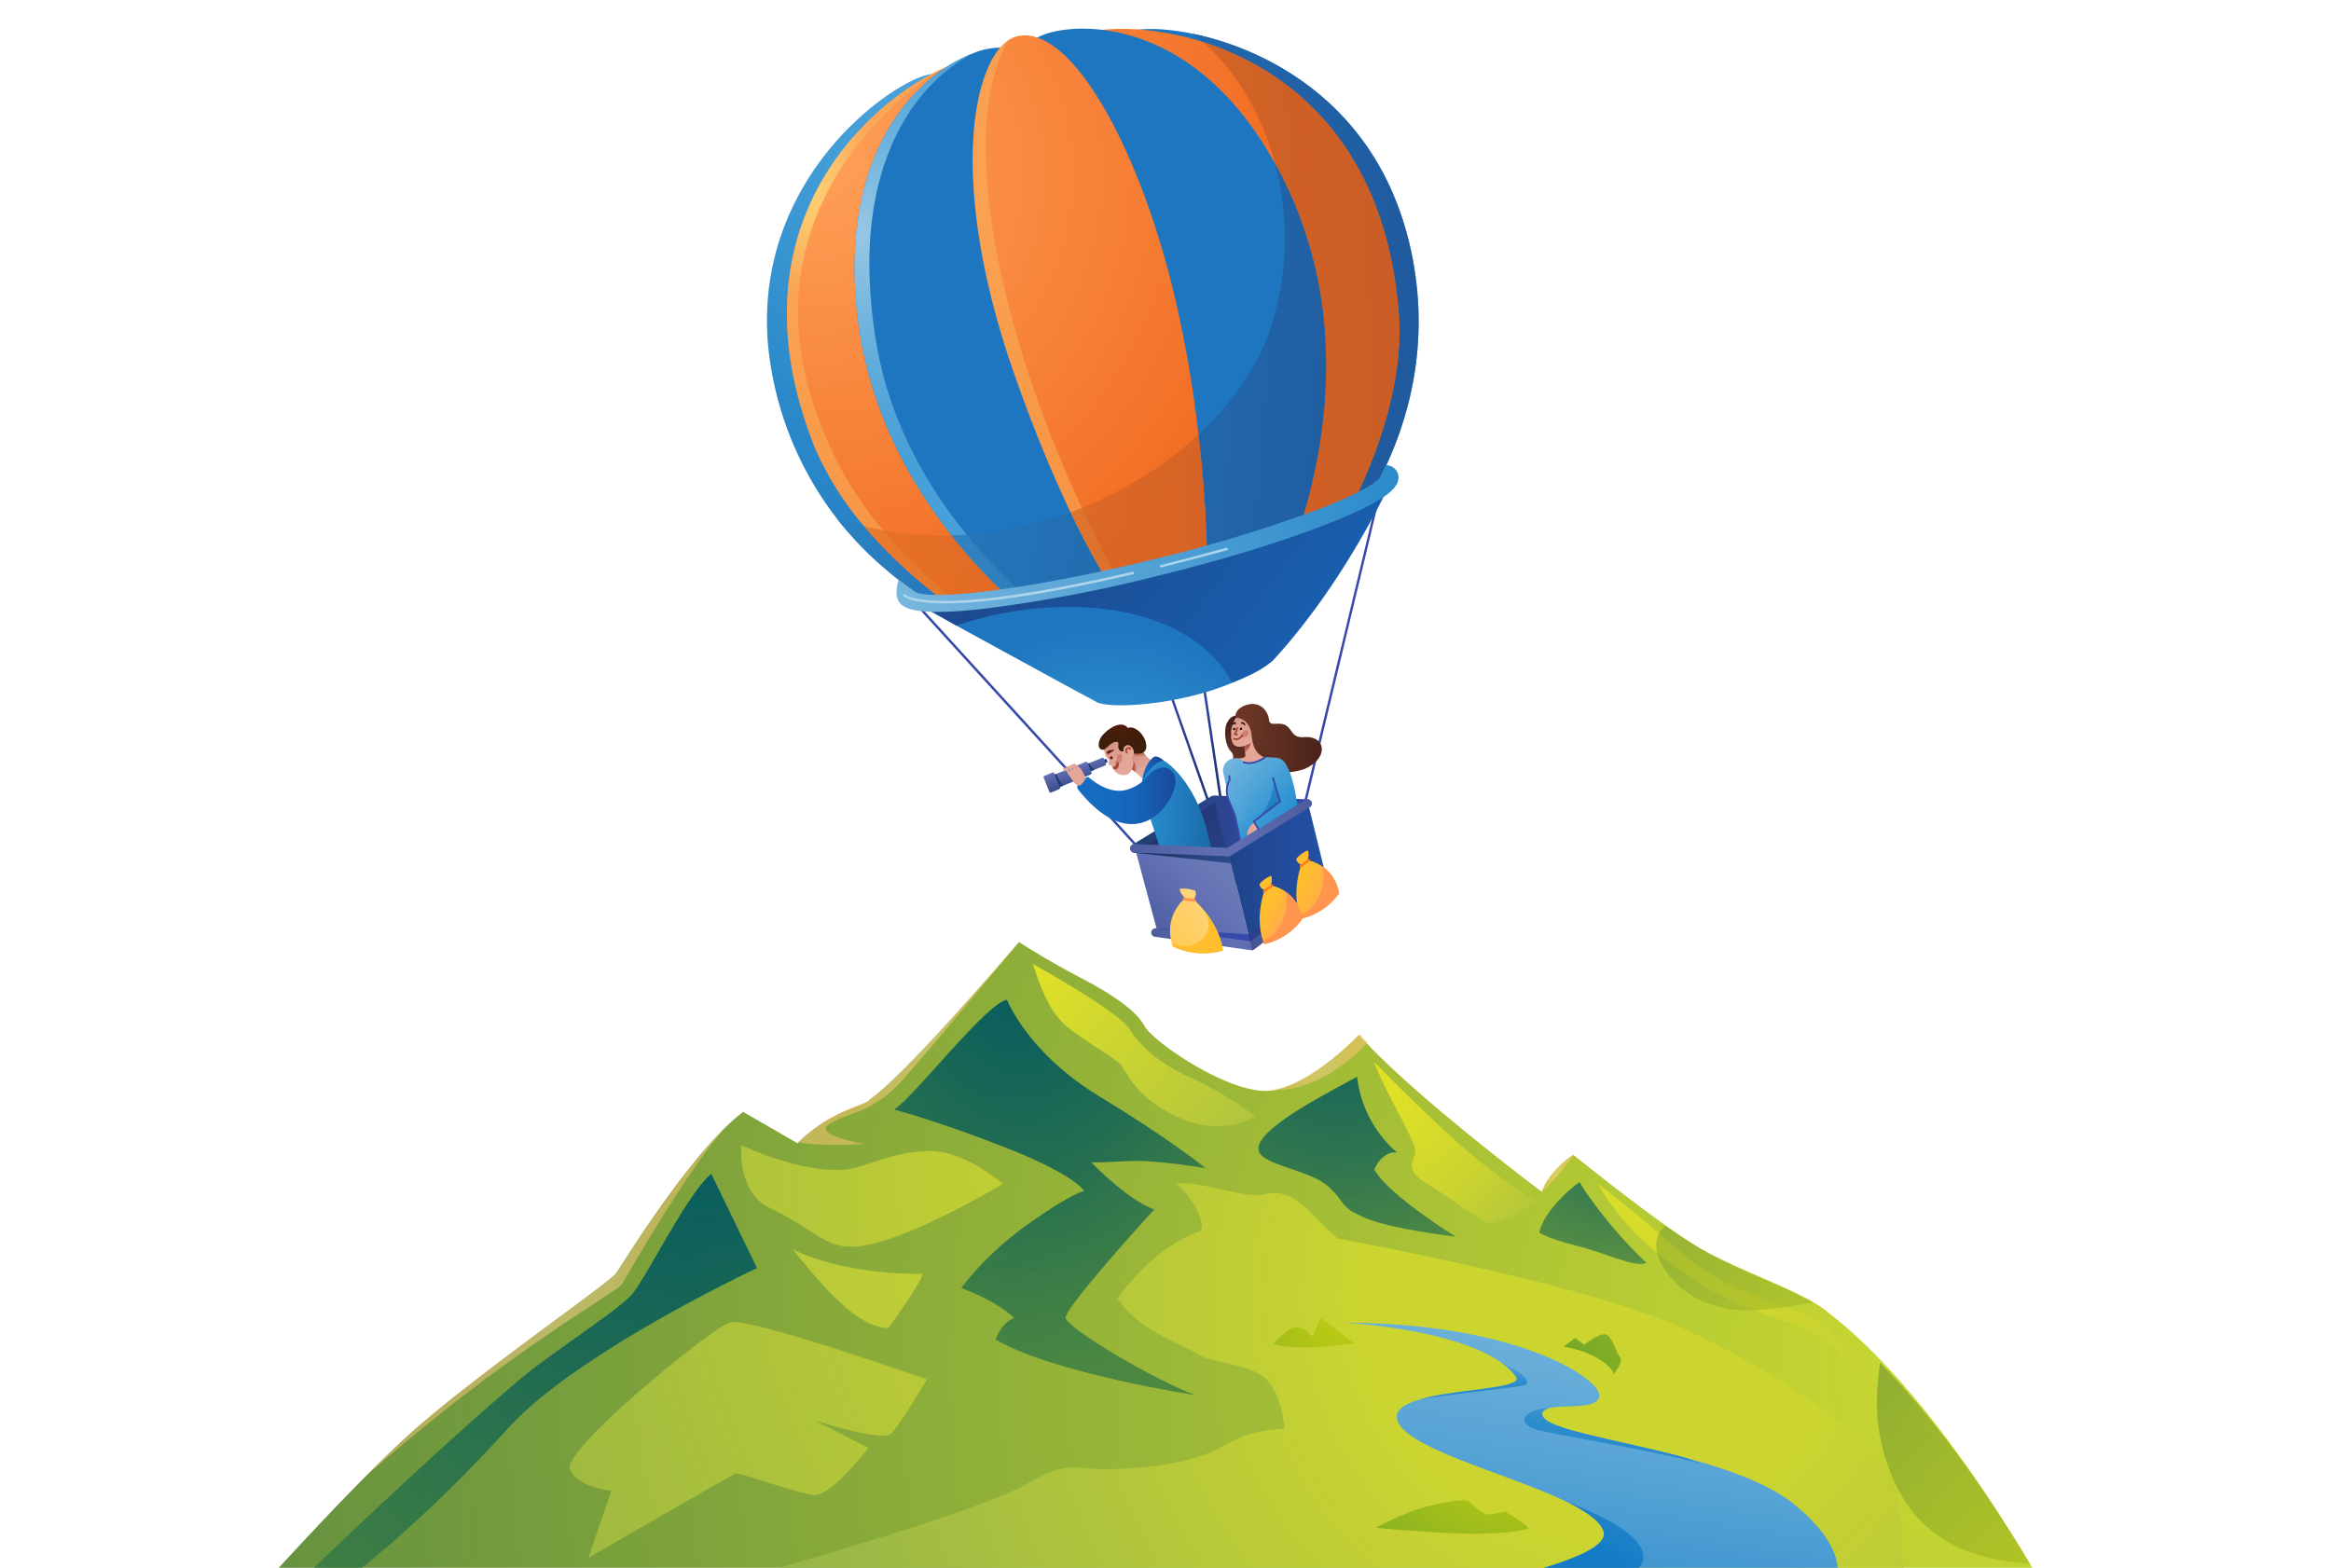 <svg xmlns="http://www.w3.org/2000/svg" width="275" height="185" fill="none"><path fill="url(#a)" d="m130.62 89.96-2.23.9h-.05l-.02-.01-.01-.03-.12-.3v-.04l.01-.02.02-.02 2.24-.9h.05l.01.02.02.02.12.3v.06l-.02.02h-.02Z"/><path fill="url(#b)" d="M242.22 189.34 28.35 190s7.7-8.65 14.65-15.66c1.79-1.8 3.53-3.49 5.07-4.9 7.6-6.9 23.77-18.02 24.61-19.2.75-1.05 7.17-11.6 12.85-17.16.73-.72 1.46-1.36 2.15-1.88l6.4 3.7c4.05-4.03 8.1-4.37 8.6-5.22 4.24-2.93 16.72-17.57 17.5-18.48l.03-.04s3.37 2.18 7.25 4.2c3.87 2.03 6.57 3.88 7.58 5.73.95 1.75 9.19 7.5 14.1 7.63.31.01.61 0 .9-.04 4.72-.68 10.28-6.57 10.28-6.57.3.33.6.67.94 1.02 6.58 6.97 20.64 17.5 20.64 17.5.84-2.52 3.7-4.37 3.7-4.37s.02 0 .03.02c.38.3 5.37 4.33 9.9 7.62a80.48 80.48 0 0 0 4.07 2.8c4.1 2.6 10.18 4.64 13.96 6.75.88.5 1.64 1 2.22 1.5 1.8 1.4 3.58 3 5.32 4.76 7.4 7.44 13.95 17.46 17.73 23.73a148.9 148.9 0 0 1 3.39 5.9Z"/><path fill="url(#c)" d="m121.82 76.53-.36-.1c-.05 0-.1-.02-.15-.04l-.35-.1-.78-.25-.16-.05-.16-.06-1.13-.4-.41-.16-.45-.17-.03-.01-.02-.01c-4.78-1.92-12.9-6.07-19.1-14a39.74 39.74 0 0 1-8.15-20.92c-1.45-19.88 15.36-31.13 19.35-31.52h.05l.01.1.05.27.11.63 9.2 52.66 1.36 7.7.39 2.24.29 1.65.21 1.24.22 1.3Z"/><path fill="url(#d)" d="m121.82 76.53-.36-.1c-.05 0-.1-.02-.15-.04l-.35-.1-.78-.25-.16-.05-.16-.06-1.13-.4-.41-.16-.27-.1-.17-.07h-.01l-.03-.02h-.02c-4.77-1.92-12.9-6.07-19.1-14a39.15 39.15 0 0 0 15.34 1.92 42.3 42.3 0 0 0 5.28-.7l1.35 7.7.4 2.24.28 1.65.22 1.24.23 1.3Z" opacity=".7"/><path fill="url(#e)" d="m126 72.38-1.85.64-1.55.54-1.23.42-2.56.9-.94.31-.05-.02c-.7-.38-9.23-5.17-15.88-13.08a36.93 36.93 0 0 1-5.71-9.04c-9.92-24.45 4.13-39.25 13.7-44.32a28.55 28.55 0 0 1 1.81-.88 15.93 15.93 0 0 1 3.04-.97l.75 4.35.78 4.6 4.64 27.1 1.49 8.66 1.65 9.6L126 72.4Z"/><path fill="url(#f)" d="m118.8 74.87-.92.32h-.01l-.05-.02a61.7 61.7 0 0 1-15.88-13.08 36.93 36.93 0 0 1-5.71-9.04c-9.93-24.45 4.13-39.25 13.7-44.32.3-.17.61-.32.91-.47l-.86.56c-5.94 4-19.4 16.23-14.93 35.58a43.93 43.93 0 0 0 9.13 18.17 54.49 54.49 0 0 0 14.63 12.3Z"/><path fill="url(#g)" d="m126 72.38-1.85.64-1.55.54-1.23.42-2.56.9-.93.31h-.01l-.04-.02c-.7-.38-9.24-5.17-15.89-13.08a38.97 38.97 0 0 0 12.12 1 42.41 42.41 0 0 0 10.03-1.9l1.91 11.2Z" opacity=".7"/><path fill="url(#h)" d="M165.34 50.36c-.2.62-.41 1.22-.64 1.81l-.14.36a43.73 43.73 0 0 1-3.79 7.51l-.34.54a44.81 44.81 0 0 1-7.62 9.14l-.85-2.83-.16-.55-5.98-19.99-12.63-42.2-.11-.38c.42-.15.86-.25 1.31-.28 1.46-.16 3.68-.05 6.28.48 7.64 1.56 18.61 6.72 23.82 19.24l.14.34a41.73 41.73 0 0 1 1 2.82 38.55 38.55 0 0 1 1.35 6.11c.94 6.7.06 12.73-1.64 17.87v.01Z"/><path fill="url(#i)" d="M165.34 50.36c-.2.62-.41 1.22-.64 1.81l-.14.36c-.37.94-.76 1.84-1.17 2.71l-.15.33-.32.63a47.3 47.3 0 0 1-2.15 3.84l-.34.53c-3.75 5.85-7.62 9.15-7.62 9.15l-.85-2.83-.16-.55-5.98-19.99c1.8-2.4 3.16-4.93 4.01-7.48a34.14 34.14 0 0 0-1.63-25.53 26.67 26.67 0 0 0-6.31-8.39 21.32 21.32 0 0 0-1.22-.98c3.7.75 8.18 2.35 12.42 5.23a31.08 31.08 0 0 1 11.54 14.36c.1.22.18.45.27.67a32.63 32.63 0 0 1 .73 2.15 38.43 38.43 0 0 1 1.35 6.1 39.1 39.1 0 0 1-1.64 17.89Z" opacity=".7"/><path fill="url(#j)" d="m155.57 66.42-3.6.47-.43.05-4.5.6-5.09-16.8-1.1-3.65-10.18-33.6-2.89-9.56c.74-.2 1.49-.34 2.25-.41a24.9 24.9 0 0 1 4.37-.03 33 33 0 0 1 7.49 1.46c10.15 3.2 21.57 12.03 23.13 31.98 1.08 14.44-9.45 29.49-9.45 29.49Z"/><path fill="url(#k)" d="m155.57 66.42-3.6.47-.43.05-4.5.6-5.09-16.8a36.62 36.62 0 0 0 3.87-4.39c1.8-2.4 3.16-4.93 4.01-7.48 2.1-6.32 2.31-13.1.6-19.54-1.56-5.88-4.62-10.98-8.54-14.38 10.15 3.21 21.57 12.03 23.13 31.99 1.08 14.43-9.45 29.48-9.45 29.48Z" opacity=".7"/><path fill="url(#l)" d="m137.45 68.63-.55.25-3.81 1.7-.05.03-.84.38-6.76 3.03-1.4.62s-.53-.36-1.44-1.07a63.73 63.73 0 0 1-10.33-10.38c-5.12-6.51-10.19-15.64-11.23-27-1.35-14.69 3.86-22.96 8.99-27.1.55-.44 1.12-.85 1.71-1.23.94-.61 1.94-1.13 2.99-1.54a8.32 8.32 0 0 1 3.26-.7l.22.02.1.37 15.54 50.86.36 1.2 3.23 10.56Z"/><path fill="url(#m)" d="m125.44 74.02-1.4.62s-.53-.36-1.44-1.08c-.43-.34-.94-.74-1.52-1.23a63.7 63.7 0 0 1-8.81-9.15c-5.12-6.5-10.19-15.63-11.23-27-1.35-14.68 3.85-22.95 8.99-27.09a19.22 19.22 0 0 1 4.7-2.78 20.09 20.09 0 0 0-4.59 3.42 22.65 22.65 0 0 0-3.73 4.94c-3.22 5.7-4.98 14.08-3.03 25.76 1.55 9.31 6 16.93 10.67 22.67a64.6 64.6 0 0 0 11.4 10.9Z"/><path fill="url(#n)" d="m137.45 68.63-.55.25-3.81 1.7-.04.03-.85.37-6.76 3.04-1.39.62s-.54-.36-1.45-1.08a63.8 63.8 0 0 1-10.33-10.38 41.48 41.48 0 0 0 7.08-.79 44.48 44.48 0 0 0 8.3-2.46 46.37 46.37 0 0 0 6.2-3.07l.36 1.2 3.24 10.57Z" opacity=".7"/><path fill="url(#o)" d="m151.8 66.34-.26.6-.22.5-8.88.89-5.54.56-.2.02-2.48-10.85-.29-1.24L121.97 4.7c.13-.1.27-.2.42-.27 1.32-.73 4.13-1.33 7.64-.91 1.07.13 2.13.34 3.16.63 5.53 1.54 12.04 5.73 17.25 15.18a50.86 50.86 0 0 1 1.66 3.3c8.89 19.35 1.7 38.94-.3 43.7Z"/><path fill="url(#p)" d="m151.8 66.34-.26.6-.22.5-8.88.88-5.54.57-.2.02-2.48-10.85-.29-1.24a43.8 43.8 0 0 0 7.46-5.55l.56-.54a35.77 35.77 0 0 0 3.87-4.38c1.8-2.4 3.16-4.93 4.01-7.48 2.1-6.31 2.31-13.1.61-19.52a51.38 51.38 0 0 1 1.66 3.3c8.89 19.35 1.7 38.94-.3 43.7Z" opacity=".7"/><path fill="url(#q)" d="M142.45 68.33v.79l-.01 1.06v.07l-.01.27-9.44 1.54a45.56 45.56 0 0 1-2.13-3.16 91.31 91.31 0 0 1-4.55-8.45c-1.2-2.5-2.5-5.44-3.86-8.86-.93-2.33-1.88-4.9-2.86-7.68-5.13-14.77-5.59-26-4.06-32.67.59-2.56 1.46-4.45 2.47-5.62.3-.34.63-.65 1-.9.3-.2.63-.34.97-.43.8-.19 1.65-.13 2.42.15 2.7.91 5.59 4.2 8.29 9.05 3.21 5.77 6.15 13.74 8.14 22.53a140.3 140.3 0 0 1 2.57 15.25c.67 5.66 1.02 11.36 1.06 17.05Z"/><path fill="url(#r)" d="m133.14 70.68-2.3-1.78c-2.44-3.98-6.7-11.9-11.26-24.98-7.71-22.21-4.86-36.4-.58-39.2-2.53 4.21-4.96 14.13.93 34.8 4.74 16.67 13.08 30.93 13.2 31.16Z"/><path fill="url(#s)" d="M142.44 68.32v1.93l-.01.27-9.44 1.54c-.04-.04-.31-.39-.8-1.08-.34-.5-.8-1.2-1.34-2.09a91.11 91.11 0 0 1-4.54-8.45c.45-.16.89-.34 1.33-.52a46.3 46.3 0 0 0 6.22-3.06l.08-.05a43.74 43.74 0 0 0 7.45-5.54c.66 5.66 1.02 11.35 1.06 17.05Z" opacity=".7"/><path fill="#BFDDEF" d="M153.41 96.66c-.15-.4-1.02-.3-1.12.13-.05.07-.47.8-.45.97l-.67.4a.54.54 0 0 0-.38.17c-.2.2-.17 1.59-.02 1.89.06.13.07.23.02.3-.35.57.2 2.21.38 2.39a1.31 1.31 0 0 0 .95.32h.03c.14-.02.74-.27.92-.52.12-.2.17-.52.32-1.32.03-.22.08-.42.1-.62.12-.6.2-1.2.25-1.8l.03-.15a.7.7 0 0 0 .2-.24.7.7 0 0 0 .07-.3c0-.2-.63-1.6-.63-1.62Z"/><path fill="#3648A9" d="m108.12 71.07-.21.2 25.86 28.4.21-.19-25.86-28.41Zm54.58-13.35-8.87 36.93.28.06 8.86-36.92-.27-.07Z"/><path fill="url(#t)" d="m140.9 72.42-.28.04 4.28 28.8.29-.05-4.29-28.79Z"/><path fill="url(#u)" d="m136.82 77.84-.26.1 5.93 16.87.26-.1-5.93-16.87Z"/><path fill="url(#v)" d="m143.05 93.9.15-.03 11.07.45c.06 0 .13.02.2.04l.16.12c.04.05.08.1.1.17.02.06.03.13.03.2a.49.49 0 0 1-.17.35.48.48 0 0 1-.38.12l-8.84 9.78-11.24-4.56a.51.51 0 0 1-.57 0 .51.51 0 0 1-.2-.53.5.5 0 0 1 .23-.32l9.31-5.74c.05-.03.1-.03.15-.05Z"/><path fill="url(#w)" d="m143.33 94.77 1.5 6.3-9.74-1.32 8.24-4.98Z" opacity=".6"/><path fill="url(#x)" d="M108.02 71.18s19.1 10.48 21.33 11.65c2.23 1.16 15.04-.15 20.26-4.83 6.96-8.94 13.93-21.08 13.93-21.08s-14.23 9.68-55.52 14.26Z"/><path fill="url(#y)" d="m133.06 90.37 1.87 1.59 1.5-1.94a3.1 3.1 0 0 1-1.27-.9c-.6-.67-.63-.92-.7-.9-.08.02-1.7.65-1.7.77-.03.16.3 1.38.3 1.38Z"/><path fill="url(#z)" d="M135.18 89.15s-1.45.4-1.85-.48c.45-.08.9-.12 1.35-.12l.1.12c.03 0 .35.45.4.48Z"/><path fill="url(#A)" d="M133.36 90.61s.37-.54.24-.92c0 0 .7.68.33 1.42-.22-.17-.57-.5-.57-.5Z"/><path fill="url(#B)" d="M130.18 88.03s.16 1.01.35 1.29c.2.28.33.22.3.47-.02.25-.05.4 0 .45a.9.9 0 0 0 .28.08s.27.8.92 1.04c.65.25 1.45.13 1.7-1.2.03-.59-.4-.81-.33-.94.08-.12.3-.22.15-.62s-.34-.7-.7-.57c-.34.12-.24.7-.24.7s-.18-.9-.55-1.25c-.38-.33-1.73.22-1.73.22l-.15.33Z"/><path fill="url(#C)" d="M132.6 88.62c-.02.03-.47.15-.62-.25-.15-.4.08-.72-.12-.8-.6-.22-1.28.75-1.63.88-.2.07-.9-.03-.47-1.2.28-.77 2.4-2.54 3.3-1.35.9-.37 2.25 1.02 2.17 2.27a.74.74 0 0 1-.55.7c-.32.1-.77.12-1.4-.16-.47-.21-.67-.1-.67-.1v.01Z"/><path fill="#AE412B" d="M131.8 89.47s-.17-.42.26-.5c.42-.07.37.6.22.87-.17.28-.55.53-.7.28-.15-.25.23-.28.23-.65Z" opacity=".35"/><path fill="#591D0B" d="M131.48 88.52c-.23.13-.46.27-.67.42-.18.13-.32-.17-.12-.32.2-.12.64-.2.8-.1Z"/><path fill="#A44B35" stroke="#A44B35" stroke-linecap="round" stroke-linejoin="round" stroke-width=".22" d="M131.86 90.04s-.15.47-.45.53l.05.06c.02.02.05.04.08.04a.22.22 0 0 0 .17-.03c.25-.18.15-.6.15-.6h0Z"/><path fill="#591D0B" d="M131.1 89.6c.04 0 .08-.02.1-.04a.2.2 0 0 0 .07-.07.2.2 0 0 0 0-.1.16.16 0 0 0-.04-.1.17.17 0 0 0-.09-.04h-.1a.18.18 0 0 0-.1.16.17.17 0 0 0 .17.18Z"/><path fill="#E3A699" d="M132.78 89.17s-.6-.92.1-1.22c.55-.25 1.43.95.45 1.5l-.55-.28Z"/><path stroke="#A74B35" stroke-linecap="round" stroke-linejoin="round" stroke-width=".22" d="M132.96 88.82c-.3-.35.07-.54.07-.54a.25.25 0 0 1 .32.1"/><path fill="url(#D)" d="M134.73 92.8s-.12-2.16 1.3-3.43c.5-.4 1.3.42 1.3.42s-2.15 1.77-2.6 3.01Z"/><path fill="url(#E)" d="M134.86 93.97a3.55 3.55 0 0 1 .62-2.93c1.07-1.42 1.85-1.27 1.85-1.27s2.7 1.5 4.54 6.47a34.2 34.2 0 0 1 1.23 4.98l-5.97-.3-2.28-6.95Z"/><path fill="url(#F)" d="M128.66 91.39 124.7 93a.16.16 0 0 1-.07.02.17.17 0 0 1-.14-.05.27.27 0 0 1-.04-.07l-.45-1.12a.2.2 0 0 1-.02-.07l.01-.08a.2.2 0 0 1 .04-.06.17.17 0 0 1 .07-.04l3.97-1.62a.16.16 0 0 1 .07-.02.2.2 0 0 1 .08.02c.02 0 .04.02.06.04a.2.2 0 0 1 .04.06l.45 1.13.01.07-.01.07a.2.2 0 0 1-.1.1Z"/><path fill="url(#G)" d="m124.97 93.12-.98.4a.13.13 0 0 1-.06.01l-.06-.01a.14.14 0 0 1-.08-.1l-.67-1.67a.16.16 0 0 1-.01-.06l.01-.06a.17.17 0 0 1 .04-.05.16.16 0 0 1 .06-.03l.97-.4h.06l.06.01.05.04c.02.02.03.03.03.06l.67 1.66a.2.2 0 0 1 0 .12.18.18 0 0 1-.1.08Z"/><path fill="url(#H)" d="m130.38 90.32-4.77 1.91a.13.13 0 0 1-.05.02l-.05-.01a.15.15 0 0 1-.04-.04.16.16 0 0 1-.03-.04l-.25-.65a.11.11 0 0 1-.01-.05v-.05a.13.13 0 0 1 .08-.07l4.77-1.92.06-.01h.05l.04.04.03.05.25.64.02.06-.01.05c0 .02-.02.03-.04.04a.1.1 0 0 1-.05.03Z"/><path fill="url(#I)" d="m128.49 90.04-.13.08.35.9.47-.2s-.42-.18-.7-.78Z"/><path fill="url(#J)" d="m124.58 91.33-.15.05.6 1.5.48-.2c.02.02-.48-.35-.92-1.35Z"/><path fill="url(#K)" d="M135.43 91.54c.85-1 2.17-1.42 2.95-.35.05.05.07.12.12.17 1.2 1.9-3.94 11.07-11.31 1.8a.47.47 0 0 1-.1-.32c0-.12.06-.23.15-.3.29-.29.6-.56.92-.8.04-.04.1-.06.15-.06a.2.2 0 0 1 .15.06c.6.5 2.65 2.14 4.7 1.37a4.75 4.75 0 0 0 2.27-1.58Z"/><path fill="#E3A699" d="M128.06 91.83v-.07c-.07-.2-.47-1.1-.77-1.2-.27-.1-1.05.45-1.25.6a.12.12 0 0 0-.03.06.1.1 0 0 0 0 .07c.16.27.78 1.35 1.2 1.4.45.02.8-.68.85-.86Z"/><path fill="#E3A699" d="M125.44 90.94a.34.34 0 0 1-.03-.15.4.4 0 0 1 .06-.15.18.18 0 0 1 .06-.05.23.23 0 0 1 .08-.02c.05-.01.1 0 .13.02.13.05.24.13.33.22l.22.25.22.25-.4.18-.12-.2a.84.84 0 0 0-.18-.28.46.46 0 0 0-.2-.17c-.02-.02-.02-.02-.02 0l-.15.1Z"/><path fill="#E3A699" d="M125.81 90.76a.37.37 0 0 1-.02-.15c0-.05.02-.1.05-.14a.2.2 0 0 1 .07-.06.2.2 0 0 1 .08-.02c.04 0 .09 0 .12.03.13.04.24.12.33.22l.22.25.23.25-.4.17-.13-.2a.95.95 0 0 0-.17-.27.46.46 0 0 0-.2-.17c-.02-.02-.03-.02-.03 0l-.15.1Z"/><path fill="#E3A699" d="M126.19 90.61a.34.34 0 0 1-.03-.15c0-.05.03-.1.05-.14a.2.2 0 0 1 .07-.06.24.24 0 0 1 .08-.02c.05 0 .09 0 .13.03.12.04.23.12.33.22l.22.25.22.25-.4.17-.12-.2a.8.8 0 0 0-.18-.27.46.46 0 0 0-.2-.17c-.02-.02-.02-.02-.02 0l-.15.1Z"/><path fill="#E3A699" d="M126.51 90.5a.33.33 0 0 1-.02-.16c0-.05.02-.1.05-.15a.2.2 0 0 1 .07-.05.3.3 0 0 1 .08-.02c.04-.01.08 0 .12.02.13.05.24.13.33.23l.25.25.02.02.18.23-.38.17-.1-.17a1 1 0 0 0-.17-.28.44.44 0 0 0-.2-.17c-.02-.02-.03-.02-.03 0l-.2.07Z"/><path fill="url(#L)" d="M144.67 85.49c-.27.72-.17 2.41.53 3.16.7.74-.1 1.21-.2 2.06-.18 2.16 5.7 1.92 5.7 1.92V89.6s-2.28-4.68-2.83-4.86c-2.35-.87-2.9.03-3.2.75Z"/><path fill="url(#M)" d="M146.44 84.07c-.65.4-1.27 1.47-1.22 2.74.05 1.04.53 1.24.67 1.26.48.15 1.23-.1 1.5-.27 1.08-.62.9-.47 1.63-1.82.75-1.44-.98-3.13-2.58-1.91Z"/><path stroke="#A74B35" stroke-linecap="round" stroke-linejoin="round" stroke-width=".22" d="M145.94 85.91s-.05.52-.27.67c-.04.15.26.1.26.1"/><path fill="#290C0F" d="M146.87 85.41c-.1-.17-.4-.32-.47-.1-.03.2.2-.07.45.3.05.1.1-.01.02-.2Zm-1.07.03c.07.05.05-.25-.13-.23-.2.06-.37.25-.32.33.05.07.2-.18.45-.1Z"/><path fill="url(#N)" d="m148.07 86.26.2.12s.22 1.47.3 2.64c.05 1.05 1.62 2.94 5.32 1.72 2.95-1.27 2.52-3.96-.02-3.76-1.53.13-1.33-.97-2.28-1.44-.7-.35-1.57.12-1.82-.37a.45.45 0 0 1-.05-.2c-.15-1.17-.98-1.92-1.98-1.9-.85 0-2.18.62-1.95 1.65.33-.05.8.1 1.28.52.35.42.67.65 1 1.02Z"/><path fill="#E3A699" d="M148.4 86.7c.04.72.12 1.42.24 2.12.06.28.2.42.6.53-2.22.52-2.72.1-2.52.05a.28.28 0 0 0 .2-.28l-.11-1.08c.64-.15 1.15-.64 1.58-1.33Z"/><path fill="url(#O)" d="M146.81 88.03c.26-.07.51-.19.73-.35-.07.44-.31.84-.67 1.1l-.06-.75Z"/><path fill="#E3A699" d="M149.72 89.44s-1.13-.4-3.7.08c.05.52.85 1.22 1.6.72.63-.4 1.35-.68 2.1-.8Z"/><path fill="#AE412B" d="M146.33 86.71c-.03.26.38.45.78.1.2-.15.26-.4.13-.55-.1-.13-.25-.18-.51.09-.24.26-.34.2-.4.36Z" opacity=".35"/><path fill="#98412B" d="M145.25 86.24s.2.5.1.6c-.06.1-.1.07-.13.07 0-.23 0-.45.03-.67Z" opacity=".35"/><path fill="url(#P)" d="M146.9 85.07c.41.41.67.95.74 1.54.08.57.15 2.78 2.18 2.83a3.57 3.57 0 0 1-.15-1.84s-1.25-1.12-1.23-1.81c.03-.68-1.55-.73-1.55-.73Z"/><path fill="url(#Q)" d="m151.79 91.16-.53.72-1.02 6.6-3.85 1.8-.54-3.73a1.66 1.66 0 0 0-.11-.39l-.67-1.67-.76-3.3a1.46 1.46 0 0 1 .3-1.19 1.47 1.47 0 0 1 1.1-.53h.43c1.07 1.07 2.6.13 3.04-.15l1.2.08c.38-.01.75.13 1.03.4a1.54 1.54 0 0 1 .38 1.37Z"/><path fill="url(#R)" d="M145 92.18c-.65 1.7.2 2.18.87 4.98l1.03-.4.27-2.52-2.17-2.06Z"/><path stroke="#3648A9" stroke-linecap="round" stroke-miterlimit="10" stroke-width=".21" d="M146.32 99.6c.58 2.58-.53-3.05-.6-3.27-.18-.57-.67-1.59-.87-2.2a2.7 2.7 0 0 1 .22-2.1l-.05-.45m1.7-1.64s1.02.47 2.55-.6"/><path stroke="#A74B35" stroke-linecap="round" stroke-linejoin="round" stroke-width=".22" d="M145.57 87.16s.45.32 1-.37"/><path fill="url(#S)" d="M153.41 98.06s-.47-6.8-2-8.22a8.17 8.17 0 0 0-1.22 3.33c.7 1.67 1.27 3.38 1.73 5.13.8-.17 1.5-.25 1.5-.25Z"/><path fill="url(#T)" d="m133.96 100.32 2.62 9.73 11.04 1.6-2.62-10.83-11.04-.5Z"/><path fill="#3648A9" d="m136.3 109.58.16-.03 11.08.72.3 1.35-11.53-2.04Z"/><path fill="#3648A9" d="m154.39 95.12 2.37 9.78-9.14 6.74L145 100.8l9.39-5.7Z"/><path fill="url(#U)" d="m133.73 100.57.05.05 11.46 1.25 2.08 8.35 9.03-7.21-1.96-7.9-9.46 5.52-11.2-.06Z"/><path fill="url(#V)" d="m145.04 101.02-.15.02-11.06-.45a.49.49 0 0 1-.36-.15.48.48 0 0 1-.14-.37.5.5 0 0 1 .05-.2.5.5 0 0 1 .5-.28l10.92.46 9.16-5.67a.5.5 0 1 1 .55.84l-9.31 5.75a.38.38 0 0 1-.15.05Z"/><path fill="url(#W)" d="m157.04 105.27-8.02 5.95-1.05.8a.4.4 0 0 1-.18.1.26.26 0 0 1-.2 0l-11.34-1.58a.48.48 0 0 1-.33-.2.5.5 0 0 1-.03-.56c.04-.06.09-.1.14-.15a.51.51 0 0 1 .38-.09l11.14 1.54 6.54-4.87 2.35-1.74a.5.5 0 0 1 .57-.05c.06.03.1.08.15.13a.5.5 0 0 1 .09.38.5.5 0 0 1-.21.33v.01Z"/><path fill="url(#X)" d="m140.79 106.11-.34-.05-.3-.02-.33-.05s-2.68 2.02-1.47 5.68l.1.05a8.3 8.3 0 0 0 5.81.45c-.48-3.56-3.47-6.06-3.47-6.06Z"/><path fill="#FFD477" d="m140.55 106.33-.12-.03-.1-.02-.12-.02s-.99-.58-1.03-1.38h.02c.53-.1 1.18 0 1.81.22.29.84-.46 1.23-.46 1.23Z"/><path fill="#FF954E" d="m140.88 106.06-1.2-.14c-.1 0-.15.05-.12.17 0 .05.04.1.07.13.04.03.09.06.14.06l1.21.14c.1 0 .15-.04.12-.16a.26.26 0 0 0-.08-.13.26.26 0 0 0-.14-.06Z"/><path fill="#FFBE2E" d="M142.07 107.44c.2.36.36.75.46 1.15.43 1.8-1.35 3.22-3.1 3.03a3.53 3.53 0 0 1-1.18-.36c.05.14.07.27.12.4l.1.06a8.3 8.3 0 0 0 5.82.45c-.3-2-1.36-3.66-2.22-4.74Z"/><path fill="url(#Y)" d="m108.64 71.36 4.17 2.46a41.56 41.56 0 0 1 13.32-2.2c9.27 0 16.3 3.37 19.23 8.94 1.88-.72 3.6-1.54 4.85-2.66C158.75 68.62 164 57.02 164 57.02s-14.47 9.8-55.36 14.34Z"/><path fill="url(#Z)" d="M136.54 67.96a168.4 168.4 0 0 1-20.6 3.89c-8.34.92-9.8-.1-10.1-1.35 0 0-.24-.64.16-2.1l1.95 1.45s.92.85 8.79-.12c5.4-.68 12.26-2 19.36-3.73a173.44 173.44 0 0 0 18.86-5.68c7.39-2.78 7.89-4.03 7.91-4.08 0 .03.2-.45.63-1.35a1.5 1.5 0 0 1 1.44 1.05c.3 1.24-.47 2.8-8.3 5.87-5.3 2.1-12.42 4.27-20.1 6.15Z"/><path fill="url(#aa)" d="m156.46 103.89-2.37 2.33-5.03 4.95-.03.06-1.06.78a.4.4 0 0 1-.18.1l-.09-.18-.41-1.67 8.82-7 .35.63Z" opacity=".4"/><path fill="#ADD4EB" d="M133.76 67.54a.15.15 0 0 0-.15-.07c-7.35 1.7-14.87 3.12-20.42 3.39-4.32.2-6.07-.38-6.4-.72a.14.14 0 0 0-.2 0 .14.14 0 0 0 0 .2c.06.06.84.86 4.84.86s10.5-.72 22.25-3.44c.1-.03.14-.13.09-.22Zm11.09-2.8a.14.14 0 0 0-.17-.1c-2.41.66-5.04 1.36-7.76 2.04a.14.14 0 0 0-.1.16c.02.08.1.13.17.11 2.4-.6 4.99-1.27 7.76-2.03.08-.03.12-.1.1-.18Z"/><path fill="#E3A699" d="M148.4 96.79s-1.3.53-1.27 1.8l2.03-1.23-.77-.57Z"/><path fill="url(#ab)" d="m153.52 102.02.26-.18.22-.16.26-.18s3.06.44 3.71 3.9l-.04.07a7.66 7.66 0 0 1-4.46 2.94c-1.21-3.07.05-6.39.05-6.39Z"/><path fill="#FFBE2E" d="m153.83 102.08.09-.07.06-.04.09-.07s.53-.92.22-1.55h-.02c-.52.21-.98.55-1.35.98.14.77.91.75.91.75Z"/><path fill="#FF7C22" d="m153.43 102.03.91-.67a.1.1 0 0 1 .06-.02h.05l.05.03.02.05c.01.05 0 .1 0 .14a.24.24 0 0 1-.08.1l-.91.67a.1.1 0 0 1-.05.02h-.05a.1.1 0 0 1-.05-.03.1.1 0 0 1-.03-.05.19.19 0 0 1 0-.14.2.2 0 0 1 .09-.1Z"/><path fill="#FF954E" d="M156.02 102.25c.48 2.54-.66 4.95-2.69 5.73.04.15.1.3.16.44a7.57 7.57 0 0 0 4.46-2.95l.04-.07a4.74 4.74 0 0 0-1.97-3.15Z"/><path fill="url(#ac)" d="m149.2 105 .26-.17.22-.16.26-.19s3.05.44 3.7 3.9l-.03.07a7.66 7.66 0 0 1-4.46 2.95c-1.23-3.06.05-6.4.05-6.4Z"/><path fill="#FFBE2E" d="m149.5 105.07.08-.07.06-.05.09-.06s.53-.92.22-1.55h-.02c-.52.21-.98.55-1.35.98.14.79.91.75.91.75Z"/><path fill="#FF7C22" d="m149.1 105.01.9-.66a.13.13 0 0 1 .06-.02.13.13 0 0 1 .1.03l.02.05v.13a.23.23 0 0 1-.08.11l-.91.66a.11.11 0 0 1-.05.03h-.06a.12.12 0 0 1-.04-.04.1.1 0 0 1-.03-.05.24.24 0 0 1 .08-.24Z"/><path fill="#FF954E" d="M151.69 105.25c.48 2.54-.66 4.95-2.7 5.73.05.15.1.3.17.43a7.53 7.53 0 0 0 4.46-2.94l.04-.07a4.73 4.73 0 0 0-1.97-3.15Z"/><path fill="#290C0F" d="M145.6 86.17c.07 0 .14-.07.14-.14a.14.14 0 0 0-.15-.14.14.14 0 0 0-.13.14c0 .07.06.14.13.14Zm.81-.03c.08 0 .14-.06.14-.14a.14.14 0 1 0-.14.14Z"/><path fill="url(#ad)" d="M81.85 187.8c2.7-.78 30-8.08 38.88-12.46 2.13-1.24 4.27-2.47 6.74-2.13 2.47.33 12.02.33 17.08-2.7 3.03-1.91 6.97-1.91 6.97-1.91s-.12-3.48-1.91-5.62c-1.8-2.13-6.52-2.02-8.43-3.25-1.91-1.24-6.86-2.7-9.33-6.52 0 0 3.87-5.8 9.55-7.86 1.24-.45-.78-4.27-2.58-5.62 1.69-.67 8.09 1.69 10.11 1.24 2.03-.45 3.37-.22 5.85 2.25a55.74 55.74 0 0 0 3.03 2.92s29.55 5.39 40.68 10.56c11.12 5.16 23.7 13.36 25.06 18.64 1.34 5.28.33 10.1 2.13 13.92l-145.87.43 2.04-1.88Z"/><path fill="url(#ae)" d="m215.89 188.84-58.66 1.12s33.52-4.6 31.96-9.28c-.39-1.14-1.9-2.23-4-3.29-6.46-3.25-18.48-6.19-20.2-9.48-.7-1.37.53-2.2 2.52-2.78 4.37-1.27 12.38-1.26 11.34-2.68a7.58 7.58 0 0 0-1.74-1.66c-5.67-4.05-18.46-4.71-18.46-4.71 20.1.03 29.99 6.45 30.03 8.57.03 1.7-4.11 1.08-5.92 1.5-.42.11-.72.27-.8.54-.54 1.86 8.18 2.98 16.77 5.29 4.97 1.33 9.89 3.05 12.95 5.54 5.57 4.53 6.01 8.28 4.2 11.31Z"/><path fill="url(#af)" d="M109.36 162.76s-21.06-7.4-23.25-6.73c-2.2.67-19.9 15.16-18.88 17.35 1.01 2.19 4.89 2.52 4.89 2.52l-2.7 7.92s16.85-9.77 17.36-9.94c.5-.17 7.25 2.36 9.27 2.53 2.02.16 6.4-5.56 6.4-5.56l-6.23-3.2s7.92 2.52 8.93 1.51c1.01-1 4.22-6.4 4.22-6.4Z"/><path fill="url(#ag)" d="M93.52 147.44c2.7 3.2 7.25 9.26 11.3 9.26 0 0 3.8-5.23 4.04-6.4 0 0-4.05.17-9.1-.84-3.66-.73-6.24-2.03-6.24-2.03Z"/><path fill="url(#ah)" d="M33.68 188.2c3.2-3.03 16.5-15.96 27.65-25.44 3.37-2.86 11.46-8.08 13.14-9.94 1.69-1.85 6.58-11.96 9.44-14.31l5.4 11.12s-21.24 9.94-29.33 18.86c-6.58 7.27-14.06 14.2-19.43 18.16a8.78 8.78 0 0 1-6.87 1.55Z"/><path fill="url(#ai)" d="M87.45 135.14s-.51 5.57 3.37 7.4c6.4 3.04 6.75 5.74 12.82 4.05 6.06-1.68 14.66-6.9 14.66-6.9s-4.55-4.05-8.94-3.88c-4.38.17-6.9 1.85-9.6 2.19-5.23.5-12.3-2.87-12.3-2.87Z"/><path fill="url(#aj)" d="M105.49 130.93c2.53-1.69 10.78-12.47 13.31-12.97 0 0 2.36 6.23 10.96 11.45 8.6 5.22 12.47 8.43 12.47 8.43s-6.07-1.01-8.93-.84c-2.87.16-4.55.16-4.55.16s4.2 4.38 7.41 5.56c0 0-10.62 11.63-10.45 12.8.17 1.19 10.62 7.42 15.34 9.1 0 0-16.68-2.52-23.6-6.56 0 0 .68-2.03 2.2-2.53 0 0-1.69-1.85-6.24-3.54 0 0 2.7-3.88 7.92-7.58 5.23-3.71 6.58-3.88 6.58-3.88s-1.02-1.85-9.1-5.05c-8.1-3.2-13.32-4.55-13.32-4.55Z"/><path fill="url(#ak)" d="M121.84 113.74c1.52 4.72 2.7 6.23 4.04 7.41 1.35 1.18 5.06 3.37 6.07 4.21 1.01.85 1.52 3.88 6.91 6.4 5.4 2.53 9.27 0 9.27 0s-3.03-2.52-8.26-4.88c-2.86-1.35-5.22-3.2-6.57-5.4-1.35-2.18-11.46-7.74-11.46-7.74Z"/><path fill="url(#al)" fill-opacity=".9" d="M160.1 127.05c-2.51 1.42-11.97 6.07-11.63 8.6.17 1.84 6.07 2.35 8.26 4.37 2.19 2.02 1.18 2.36 4.38 3.71s10.62 2.19 10.62 2.19-7.92-4.89-9.6-7.92c0 0 .84-2.19 2.69-2.02 0 0-4.04-3.03-4.72-8.93Z"/><path fill="url(#am)" d="M162.12 125.28c.97 3 4.94 9.44 4.86 10.56-.07 1.12-1.5 2.1 1.35 3.82 2.85 1.72 6.67 4.72 7.64 4.72.98 0 5.4-2.55 5.4-2.55s-3.22-1.8-7.87-5.69c-4.64-3.89-11.39-10.85-11.39-10.85Z"/><path fill="url(#an)" fill-opacity=".8" d="M181.6 145.43c.52-2.77 4.79-6.14 4.79-5.92 0 .23 3.3 5.25 7.86 9.51-1.42.6-4.87-1.2-8.24-2.02-3.37-.82-4.42-1.57-4.42-1.57Z"/><path fill="url(#ao)" d="M188.49 139.66a29.27 29.27 0 0 0 7.86 8.84c3.37 2.54 5.7 4.19 10.34 5.98 4.65 1.8 6.37 1.88 9.14 4.2a42.09 42.09 0 0 1 7.5 8.38c-2.4-5.39-5.03-8.53-8.7-11-3.67-2.48-10.41-3.08-16.18-8.17s-9.96-8.23-9.96-8.23Z"/><path fill="url(#ap)" d="M200.45 147.25c4.1 2.5 9.74 4.37 13.51 6.48-3.95.46-8.88 1.96-13.65-.45-3.16-1.6-6.76-6.05-3.84-8.65a57.52 57.52 0 0 0 3.98 2.62Z" opacity=".4"/><path fill="url(#aq)" d="M239.51 184.55c-5.76-.5-13.53-1.98-16.86-11.8-1.77-5.2-1.2-9.04-.86-11.94 7.39 7.45 13.95 17.47 17.72 23.74Z" opacity=".6"/><path fill="url(#ar)" d="M168.15 177.81c4.5-1.18 5.17-.67 5.17-.67s1.57 1.68 2.36 1.57c.78-.11 1.9-.34 1.9-.34s2.6 1.57 2.7 1.91c.12.34-3.6.79-7.75.68-4.16-.12-10.23-.68-10.23-.68s3.26-1.8 5.85-2.47Z"/><path fill="url(#as)" d="M184.45 158.9c3.2.5 5.6 2.1 5.92 3.2 0 0 1.23-1.34.73-1.98-.5-.63-.9-2.52-1.7-2.67-.8-.16-2.49 1.23-2.49 1.23l-1.08-.81-1.38 1.02Z"/><path fill="url(#at)" d="M159.7 158.48c-7.19 1.11-9.45.08-9.45.08a7.87 7.87 0 0 1 2.2-1.84c1.17-.58 2.38 1 2.38 1l.98-2.21 3.9 2.97Z"/><path fill="url(#au)" d="M150.3 92.26c.56 1.83.74 2.29.74 2.29l-2.58 1.88c.98-.84 1.6-2.39 1.83-4.17Z"/><path stroke="#3648A9" stroke-linecap="round" stroke-miterlimit="10" stroke-width=".21" d="M150.19 91.82s.8 3.09 1.37 3.82"/><path fill="url(#av)" d="m151.54 94.22-3.67 2.74.61.88 4.54-2.87-1.48-.75Z"/><path stroke="#3648A9" stroke-linecap="round" stroke-miterlimit="10" stroke-width=".21" d="m151.04 94.55-3.12 2.38.56.91"/><path fill="url(#aw)" d="M179.99 163.4c-.42.26-9.3 1.15-12.33 1.7l-.15.03c4.37-1.27 12.38-1.26 11.34-2.68a7.67 7.67 0 0 0-1.73-1.66c3.34 1.64 3.25 2.37 2.87 2.6v.01Z"/><path fill="url(#ax)" d="m198.73 171.98 2 .72c-7.67-1.97-18.56-3.57-19.9-4.15-1.71-.74-1.3-2.18 1.9-2.4l.04.01c-.43.1-.73.27-.8.53-.55 1.86 8.17 2.99 16.76 5.29Z"/><path fill="url(#ay)" d="M191.4 186.32c-2.69 1.14-16.36 3.38-16.36 3.38l-17.8.26s33.5-4.6 31.94-9.28c-.38-1.14-1.89-2.23-3.99-3.29l.07-.03c11.92 4.73 8.84 7.82 6.15 8.96Z"/><path fill="url(#az)" d="M85.64 132.98c-4.6 5.08-11.82 17.8-12.26 18.56-.47.82-14.06 8.29-30.27 22.7 1.79-1.8 3.52-3.5 5.07-4.9 7.59-6.91 23.77-18.03 24.61-19.2.75-1.05 7.17-11.6 12.85-17.16Z" opacity=".5"/><path fill="url(#aA)" d="M120.28 111.1c-.7.84-11.11 13.42-14.22 16.78-3.23 3.48-6.32 3.48-8.25 4.77-1.94 1.3 4.12 2.32 4.12 2.32s-4 .4-7.74-.17c4.05-4.04 8.1-4.38 8.6-5.22 4.24-2.94 16.71-17.58 17.49-18.49Z" opacity=".5"/><path fill="url(#aB)" d="M161.37 123.02c-3.58 3.77-7.93 6.01-12.13 5.6.32 0 .62-.01.91-.05 4.72-.67 10.28-6.57 10.28-6.57.3.33.6.67.94 1.02Z" opacity=".5"/><path fill="url(#aC)" d="M185.63 136.28c-.38.56-2 2.88-3.73 4.36.84-2.53 3.7-4.38 3.7-4.38s.02 0 .03.02Z" opacity=".5"/><defs><linearGradient id="a" x1="129.17" x2="129.73" y1="89.47" y2="91.1" gradientUnits="userSpaceOnUse"><stop stop-color="#203F6E"/><stop offset=".86" stop-color="#3648A9"/></linearGradient><linearGradient id="d" x1="85.56" x2="177.57" y1="66.75" y2="73.87" gradientUnits="userSpaceOnUse"><stop stop-color="#2C8BCB"/><stop offset="1" stop-color="#1E4386"/></linearGradient><linearGradient id="g" x1="99.86" x2="204.82" y1="69.15" y2="63.82" gradientUnits="userSpaceOnUse"><stop stop-color="#E77024"/><stop offset="1" stop-color="#9F482A"/></linearGradient><linearGradient id="i" x1="88.22" x2="180.24" y1="32.32" y2="39.43" gradientUnits="userSpaceOnUse"><stop stop-color="#2C8BCB"/><stop offset="1" stop-color="#1E4386"/></linearGradient><linearGradient id="k" x1="98.31" x2="203.27" y1="38.59" y2="33.25" gradientUnits="userSpaceOnUse"><stop stop-color="#E77024"/><stop offset="1" stop-color="#9F482A"/></linearGradient><linearGradient id="n" x1="85.89" x2="177.91" y1="62.43" y2="69.53" gradientUnits="userSpaceOnUse"><stop stop-color="#2C8BCB"/><stop offset="1" stop-color="#1E4386"/></linearGradient><linearGradient id="p" x1="87.64" x2="179.66" y1="39.8" y2="46.91" gradientUnits="userSpaceOnUse"><stop stop-color="#2C8BCB"/><stop offset="1" stop-color="#1E4386"/></linearGradient><linearGradient id="s" x1="99.58" x2="204.54" y1="63.58" y2="58.24" gradientUnits="userSpaceOnUse"><stop stop-color="#E77024"/><stop offset="1" stop-color="#9F482A"/></linearGradient><linearGradient id="t" x1="144.44" x2="141.4" y1="94.39" y2="79.48" gradientUnits="userSpaceOnUse"><stop stop-color="#172E75"/><stop offset="1" stop-color="#3648A9"/></linearGradient><linearGradient id="u" x1="141.43" x2="138.38" y1="95.03" y2="80.11" gradientUnits="userSpaceOnUse"><stop stop-color="#172E75"/><stop offset="1" stop-color="#3648A9"/></linearGradient><linearGradient id="v" x1="133.35" x2="154.76" y1="99.49" y2="99.49" gradientUnits="userSpaceOnUse"><stop stop-color="#203F6E"/><stop offset=".86" stop-color="#3648A9"/></linearGradient><linearGradient id="w" x1="138.76" x2="144.51" y1="96.86" y2="102" gradientUnits="userSpaceOnUse"><stop offset=".17" stop-color="#1E2D6B"/><stop offset="1" stop-color="#203F6E" stop-opacity=".7"/></linearGradient><linearGradient id="y" x1="133.87" x2="135.52" y1="88.9" y2="91.33" gradientUnits="userSpaceOnUse"><stop stop-color="#D39084"/><stop offset=".71" stop-color="#E3A699"/><stop offset=".97" stop-color="#E3A699"/></linearGradient><linearGradient id="z" x1="134.18" x2="134.35" y1="88.47" y2="89.46" gradientUnits="userSpaceOnUse"><stop offset=".16" stop-color="#A74B35"/><stop offset="1" stop-color="#A74B35" stop-opacity="0"/></linearGradient><linearGradient id="A" x1="133.68" x2="134.23" y1="90.4" y2="90.42" gradientUnits="userSpaceOnUse"><stop stop-color="#A74B35"/><stop offset="1" stop-color="#A74B35" stop-opacity="0"/></linearGradient><linearGradient id="B" x1="130.89" x2="132.98" y1="87.59" y2="90.42" gradientUnits="userSpaceOnUse"><stop stop-color="#D39084"/><stop offset=".71" stop-color="#E3A699"/><stop offset=".97" stop-color="#E3A699"/></linearGradient><linearGradient id="D" x1="134.73" x2="137.33" y1="91.03" y2="91.03" gradientUnits="userSpaceOnUse"><stop offset=".12" stop-color="#156DC2"/><stop offset="1" stop-color="#1B3D8D"/></linearGradient><linearGradient id="E" x1="134.77" x2="146.19" y1="95.29" y2="95.7" gradientUnits="userSpaceOnUse"><stop stop-color="#2890D1"/><stop offset=".99" stop-color="#155C99"/></linearGradient><linearGradient id="F" x1="126.06" x2="126.62" y1="90.54" y2="92.18" gradientUnits="userSpaceOnUse"><stop stop-color="#6472B5"/><stop offset="1" stop-color="#415295"/></linearGradient><linearGradient id="G" x1="123.75" x2="124.31" y1="91.34" y2="92.97" gradientUnits="userSpaceOnUse"><stop stop-color="#6472B5"/><stop offset="1" stop-color="#415295"/></linearGradient><linearGradient id="H" x1="127.55" x2="128.12" y1="90.03" y2="91.66" gradientUnits="userSpaceOnUse"><stop stop-color="#6472B5"/><stop offset="1" stop-color="#415295"/></linearGradient><linearGradient id="I" x1="128.36" x2="129.19" y1="90.53" y2="90.53" gradientUnits="userSpaceOnUse"><stop stop-color="#1E2D5E"/><stop offset="1" stop-color="#1A4687" stop-opacity=".76"/></linearGradient><linearGradient id="J" x1="124.43" x2="125.51" y1="92.1" y2="92.1" gradientUnits="userSpaceOnUse"><stop stop-color="#1E2D5E"/><stop offset="1" stop-color="#1A4687" stop-opacity=".76"/></linearGradient><linearGradient id="K" x1="127.09" x2="138.68" y1="93.9" y2="93.9" gradientUnits="userSpaceOnUse"><stop offset=".12" stop-color="#156DC2"/><stop offset=".41" stop-color="#1569BE"/><stop offset=".67" stop-color="#1660B4"/><stop offset=".9" stop-color="#1850A2"/><stop offset="1" stop-color="#1A4899"/></linearGradient><linearGradient id="L" x1="145.86" x2="150.6" y1="92.69" y2="83.23" gradientUnits="userSpaceOnUse"><stop offset=".16" stop-color="#6B3626"/><stop offset="1" stop-color="#290C0F"/></linearGradient><linearGradient id="M" x1="148.17" x2="145.8" y1="83.7" y2="88.69" gradientUnits="userSpaceOnUse"><stop stop-color="#D39084"/><stop offset=".71" stop-color="#E3A699"/></linearGradient><linearGradient id="N" x1="145.77" x2="155.94" y1="87.11" y2="87.11" gradientUnits="userSpaceOnUse"><stop offset=".16" stop-color="#6B3626"/><stop offset="1" stop-color="#4A221B"/></linearGradient><linearGradient id="O" x1="147.2" x2="147.03" y1="87.63" y2="89.58" gradientUnits="userSpaceOnUse"><stop offset=".16" stop-color="#A74B35"/><stop offset="1" stop-color="#A74B35" stop-opacity="0"/></linearGradient><linearGradient id="P" x1="145.37" x2="155.39" y1="85.12" y2="92.03" gradientUnits="userSpaceOnUse"><stop offset=".16" stop-color="#6B3626"/><stop offset="1" stop-color="#4A221B"/></linearGradient><linearGradient id="Q" x1="144.31" x2="151.12" y1="90.64" y2="97.15" gradientUnits="userSpaceOnUse"><stop stop-color="#71B5DE"/><stop offset=".95" stop-color="#2890D1"/></linearGradient><linearGradient id="R" x1="142.75" x2="150.96" y1="93.08" y2="97.95" gradientUnits="userSpaceOnUse"><stop stop-color="#71B5DE"/><stop offset=".95" stop-color="#2890D1"/></linearGradient><linearGradient id="S" x1="146.11" x2="152.92" y1="88.75" y2="95.27" gradientUnits="userSpaceOnUse"><stop stop-color="#71B5DE"/><stop offset=".95" stop-color="#2890D1"/></linearGradient><linearGradient id="T" x1="132.6" x2="143.72" y1="114.55" y2="102.92" gradientUnits="userSpaceOnUse"><stop offset=".11" stop-color="#415295"/><stop offset=".8" stop-color="#6472B5"/><stop offset=".97" stop-color="#6879B5"/></linearGradient><linearGradient id="U" x1="133.73" x2="156.35" y1="102.67" y2="102.67" gradientUnits="userSpaceOnUse"><stop stop-color="#1E2D5E"/><stop offset="1" stop-color="#1856A3" stop-opacity=".6"/></linearGradient><linearGradient id="X" x1="143.36" x2="121.71" y1="108.15" y2="123.55" gradientUnits="userSpaceOnUse"><stop stop-color="#FFD477"/><stop offset=".5" stop-color="#FFBE2E"/></linearGradient><linearGradient id="Y" x1="181.17" x2="116.72" y1="98.13" y2="49.39" gradientUnits="userSpaceOnUse"><stop offset=".16" stop-color="#156DC2"/><stop offset="1" stop-color="#1E4386"/></linearGradient><linearGradient id="Z" x1="105.77" x2="164.99" y1="63.55" y2="63.55" gradientUnits="userSpaceOnUse"><stop stop-color="#77B6DE"/><stop offset=".77" stop-color="#3D95CF"/><stop offset="1" stop-color="#2C8BCB"/></linearGradient><linearGradient id="aa" x1="147.29" x2="156.46" y1="107.68" y2="107.68" gradientUnits="userSpaceOnUse"><stop stop-color="#1E2D5E"/><stop offset="1" stop-color="#1856A3" stop-opacity=".6"/></linearGradient><linearGradient id="ab" x1="152.03" x2="162.17" y1="104.04" y2="108.68" gradientUnits="userSpaceOnUse"><stop offset=".12" stop-color="#FFBE2E"/><stop offset=".58" stop-color="#FFA159"/></linearGradient><linearGradient id="ac" x1="148.45" x2="155.33" y1="107.15" y2="111.19" gradientUnits="userSpaceOnUse"><stop offset=".12" stop-color="#FFBE2E"/><stop offset=".58" stop-color="#FFA159"/></linearGradient><linearGradient id="ae" x1="191.27" x2="184.09" y1="147.87" y2="195.02" gradientUnits="userSpaceOnUse"><stop stop-color="#77B6DE"/><stop offset=".21" stop-color="#6EB1DB"/><stop offset=".54" stop-color="#56A3D5"/><stop offset=".95" stop-color="#308DCC"/><stop offset="1" stop-color="#2C8BCB"/></linearGradient><linearGradient id="au" x1="148.3" x2="153.43" y1="93.52" y2="97.44" gradientUnits="userSpaceOnUse"><stop offset=".05" stop-color="#2890D1"/><stop offset="1" stop-color="#155C99"/></linearGradient><linearGradient id="av" x1="143.97" x2="151.84" y1="91.18" y2="97.24" gradientUnits="userSpaceOnUse"><stop stop-color="#71B5DE"/><stop offset=".95" stop-color="#2890D1"/></linearGradient><linearGradient id="aw" x1="173.48" x2="173.84" y1="161.45" y2="164.13" gradientUnits="userSpaceOnUse"><stop stop-color="#56A3D6"/><stop offset="1" stop-color="#2C8BCB"/></linearGradient><linearGradient id="ax" x1="190.71" x2="190.36" y1="161.83" y2="168.59" gradientUnits="userSpaceOnUse"><stop stop-color="#56A3D6"/><stop offset="1" stop-color="#2C8BCB"/></linearGradient><linearGradient id="ay" x1="192.29" x2="181.13" y1="160.07" y2="178.07" gradientUnits="userSpaceOnUse"><stop stop-color="#56A3D6"/><stop offset="1" stop-color="#147CC6"/></linearGradient><radialGradient id="b" cx="0" cy="0" r="1" gradientTransform="matrix(352.88 0 0 353 233.63 161.19)" gradientUnits="userSpaceOnUse"><stop stop-color="#CCDA30"/><stop offset=".82" stop-color="#397246"/><stop offset=".92" stop-color="#0E7446"/><stop offset="1" stop-color="#9EBE00"/></radialGradient><radialGradient id="c" cx="0" cy="0" r="1" gradientTransform="matrix(65.7 0 0 65.68 113.6 18.94)" gradientUnits="userSpaceOnUse"><stop stop-color="#53A9DB"/><stop offset=".18" stop-color="#48A0D8"/><stop offset=".5" stop-color="#2C8BCB"/><stop offset="1" stop-color="#1F76C0"/></radialGradient><radialGradient id="e" cx="0" cy="0" r="1" gradientTransform="matrix(91.14 0 0 91.09 95.9 17.79)" gradientUnits="userSpaceOnUse"><stop stop-color="#FFA159"/><stop offset=".63" stop-color="#F16C22"/></radialGradient><radialGradient id="f" cx="0" cy="0" r="1" gradientTransform="matrix(2.2 34.67 -22.55 1.43 94.7 21.52)" gradientUnits="userSpaceOnUse"><stop stop-color="#FFD477"/><stop offset=".06" stop-color="#FDD174" stop-opacity=".96"/><stop offset=".16" stop-color="#FCCA6F" stop-opacity=".85"/><stop offset=".29" stop-color="#FBBF66" stop-opacity=".66"/><stop offset=".39" stop-color="#FAB55E" stop-opacity=".5"/></radialGradient><radialGradient id="h" cx="0" cy="0" r="1" gradientTransform="matrix(65.7 0 0 65.68 -19383.9 -8.32)" gradientUnits="userSpaceOnUse"><stop stop-color="#53A9DB"/><stop offset=".18" stop-color="#48A0D8"/><stop offset=".5" stop-color="#2C8BCB"/><stop offset="1" stop-color="#1F76C0"/></radialGradient><radialGradient id="j" cx="0" cy="0" r="1" gradientTransform="matrix(91.14 0 0 91.09 95.9 17.79)" gradientUnits="userSpaceOnUse"><stop stop-color="#FFA159"/><stop offset=".63" stop-color="#F16C22"/></radialGradient><radialGradient id="l" cx="0" cy="0" r="1" gradientTransform="matrix(65.7 0 0 65.68 113.6 -238941)" gradientUnits="userSpaceOnUse"><stop stop-color="#53A9DB"/><stop offset=".18" stop-color="#48A0D8"/><stop offset=".5" stop-color="#2C8BCB"/><stop offset="1" stop-color="#1F76C0"/></radialGradient><radialGradient id="m" cx="0" cy="0" r="1" gradientTransform="matrix(69.05 0 0 69.02 101.42 27.62)" gradientUnits="userSpaceOnUse"><stop stop-color="#95C7E5"/><stop offset=".02" stop-color="#92C5E4"/><stop offset=".18" stop-color="#6AB1DD"/><stop offset=".31" stop-color="#51A4D9"/><stop offset=".39" stop-color="#48A0D8"/></radialGradient><radialGradient id="o" cx="0" cy="0" r="1" gradientTransform="matrix(65.7 0 0 65.68 113.6 -238941)" gradientUnits="userSpaceOnUse"><stop stop-color="#53A9DB"/><stop offset=".18" stop-color="#48A0D8"/><stop offset=".5" stop-color="#2C8BCB"/><stop offset="1" stop-color="#1F76C0"/></radialGradient><radialGradient id="q" cx="0" cy="0" r="1" gradientTransform="matrix(91.14 0 0 91.1 95.5 20.63)" gradientUnits="userSpaceOnUse"><stop stop-color="#FFA159"/><stop offset=".63" stop-color="#F16C22"/></radialGradient><radialGradient id="r" cx="0" cy="0" r="1" gradientTransform="matrix(17.58 -2 4.61 40.58 101.97 21.18)" gradientUnits="userSpaceOnUse"><stop stop-color="#FFD477"/><stop offset=".06" stop-color="#FDD174" stop-opacity=".96"/><stop offset=".16" stop-color="#FCCA6F" stop-opacity=".85"/><stop offset=".29" stop-color="#FBBF66" stop-opacity=".66"/><stop offset=".39" stop-color="#FAB55E" stop-opacity=".5"/></radialGradient><radialGradient id="x" cx="0" cy="0" r="1" gradientTransform="matrix(23.51 0 0 23.5 130.25 97.17)" gradientUnits="userSpaceOnUse"><stop offset=".05" stop-color="#48A0D8"/><stop offset=".52" stop-color="#2C8BCB"/><stop offset="1" stop-color="#1F76C0"/></radialGradient><radialGradient id="C" cx="0" cy="0" r="1" gradientTransform="matrix(3.78 0 0 3.78 132.28 84.09)" gradientUnits="userSpaceOnUse"><stop stop-color="#591D0B"/><stop offset="1" stop-color="#3E1D0B"/></radialGradient><radialGradient id="V" cx="0" cy="0" r="1" gradientTransform="translate(143.97 98.7) scale(16.68)" gradientUnits="userSpaceOnUse"><stop stop-color="#6472B5"/><stop offset="1" stop-color="#415295"/></radialGradient><radialGradient id="W" cx="0" cy="0" r="1" gradientTransform="translate(146.3 109.75) scale(15.32)" gradientUnits="userSpaceOnUse"><stop stop-color="#6472B5"/><stop offset="1" stop-color="#415295"/></radialGradient><radialGradient id="ad" cx="0" cy="0" r="1" gradientTransform="matrix(168.75 0 0 168.67 189.6 153.03)" gradientUnits="userSpaceOnUse"><stop offset=".16" stop-color="#CCD530"/><stop offset=".66" stop-color="#90B14B"/><stop offset=".92" stop-color="#78A257"/></radialGradient><radialGradient id="af" cx="0" cy="0" r="1" gradientTransform="matrix(323.16 0 0 323 174 133.61)" gradientUnits="userSpaceOnUse"><stop stop-color="#E2E226"/><stop offset=".65" stop-color="#78A257" stop-opacity=".7"/></radialGradient><radialGradient id="ag" cx="0" cy="0" r="1" gradientTransform="matrix(323.16 0 0 323 174 133.61)" gradientUnits="userSpaceOnUse"><stop stop-color="#E2E226"/><stop offset=".65" stop-color="#78A257"/><stop offset="1" stop-color="#C8D418"/></radialGradient><radialGradient id="ah" cx="0" cy="0" r="1" gradientTransform="matrix(84.3 -1.37 1.37 84.27 80.94 131.88)" gradientUnits="userSpaceOnUse"><stop offset=".08" stop-color="#095D5E"/><stop offset=".38" stop-color="#146455" stop-opacity=".9"/><stop offset=".82" stop-color="#2B7446" stop-opacity=".7"/></radialGradient><radialGradient id="ai" cx="0" cy="0" r="1" gradientTransform="matrix(323.16 0 0 323 174 133.61)" gradientUnits="userSpaceOnUse"><stop stop-color="#E2E226"/><stop offset=".65" stop-color="#78A257" stop-opacity=".7"/></radialGradient><radialGradient id="aj" cx="0" cy="0" r="1" gradientTransform="rotate(87 .46 119.96) scale(60.12 46.09)" gradientUnits="userSpaceOnUse"><stop offset=".08" stop-color="#095D5E"/><stop offset=".38" stop-color="#146455" stop-opacity=".9"/><stop offset=".82" stop-color="#2B7446" stop-opacity=".7"/></radialGradient><radialGradient id="ak" cx="0" cy="0" r="1" gradientTransform="matrix(70.7 0 0 70.67 121.03 112.89)" gradientUnits="userSpaceOnUse"><stop stop-color="#E2E226"/><stop offset="1" stop-color="#78A257"/></radialGradient><radialGradient id="al" cx="0" cy="0" r="1" gradientTransform="matrix(42.7 2.75 -2.54 39.55 158.23 122.13)" gradientUnits="userSpaceOnUse"><stop offset=".08" stop-color="#095D5E"/><stop offset=".38" stop-color="#146455" stop-opacity=".9"/><stop offset=".82" stop-color="#2B7446" stop-opacity=".7"/></radialGradient><radialGradient id="am" cx="0" cy="0" r="1" gradientTransform="matrix(60.52 0 0 60.49 161.1 127.1)" gradientUnits="userSpaceOnUse"><stop stop-color="#E2E226"/><stop offset=".12" stop-color="#DBDE28"/><stop offset=".28" stop-color="#CAD330"/><stop offset=".46" stop-color="#ADC23E"/><stop offset=".66" stop-color="#85AA50"/><stop offset=".72" stop-color="#78A257"/></radialGradient><radialGradient id="an" cx="0" cy="0" r="1" gradientTransform="matrix(26.2 0 0 26.2 190.57 132.9)" gradientUnits="userSpaceOnUse"><stop offset=".08" stop-color="#095D5E"/><stop offset=".38" stop-color="#146455" stop-opacity=".9"/><stop offset=".82" stop-color="#2B7446" stop-opacity=".7"/></radialGradient><radialGradient id="ao" cx="0" cy="0" r="1" gradientTransform="matrix(323.16 0 0 323 174 133.61)" gradientUnits="userSpaceOnUse"><stop stop-color="#E2E226"/><stop offset=".65" stop-color="#78A257"/><stop offset="1" stop-color="#C8D418"/></radialGradient><radialGradient id="ap" cx="0" cy="0" r="1" gradientTransform="matrix(80.81 0 0 80.77 225.27 184.64)" gradientUnits="userSpaceOnUse"><stop offset=".14" stop-color="#CCD30F"/><stop offset=".82" stop-color="#397246"/><stop offset=".92" stop-color="#0E7446"/><stop offset="1" stop-color="#9EBE00"/></radialGradient><radialGradient id="aq" cx="0" cy="0" r="1" gradientTransform="matrix(105.38 0 0 105.32 257.04 210.68)" gradientUnits="userSpaceOnUse"><stop offset=".11" stop-color="#CCD30F"/><stop offset=".82" stop-color="#397246"/><stop offset=".92" stop-color="#0E7446"/><stop offset="1" stop-color="#9EBE00"/></radialGradient><radialGradient id="ar" cx="0" cy="0" r="1" gradientTransform="matrix(72.78 0 0 72.74 178.69 167.13)" gradientUnits="userSpaceOnUse"><stop stop-color="#CCD30F"/><stop offset=".82" stop-color="#0E7446"/><stop offset=".92" stop-color="#0E7446"/><stop offset="1" stop-color="#9EBE00"/></radialGradient><radialGradient id="as" cx="0" cy="0" r="1" gradientTransform="matrix(86.65 -7.5 7.49 86.61 212.16 141.7)" gradientUnits="userSpaceOnUse"><stop stop-color="#CCD30F"/><stop offset=".82" stop-color="#0E7446"/><stop offset=".92" stop-color="#0E7446"/><stop offset="1" stop-color="#9EBE00"/></radialGradient><radialGradient id="at" cx="0" cy="0" r="1" gradientTransform="matrix(64.88 -9.69 19.87 133.09 157.3 153.84)" gradientUnits="userSpaceOnUse"><stop stop-color="#BDCB13"/><stop offset=".82" stop-color="#0E7446"/><stop offset=".92" stop-color="#0E7446"/><stop offset="1" stop-color="#9EBE00"/></radialGradient><radialGradient id="az" cx="0" cy="0" r="1" gradientTransform="translate(64.37 153.6) scale(20.95)" gradientUnits="userSpaceOnUse"><stop stop-color="#FFD598"/><stop offset=".26" stop-color="#FFD292"/><stop offset=".59" stop-color="#FFCB83"/><stop offset=".79" stop-color="#FFC677"/></radialGradient><radialGradient id="aA" cx="0" cy="0" r="1" gradientTransform="matrix(12.53 0 0 12.54 107.24 123.1)" gradientUnits="userSpaceOnUse"><stop stop-color="#FFD598"/><stop offset=".26" stop-color="#FFD292"/><stop offset=".59" stop-color="#FFCB83"/><stop offset=".79" stop-color="#FFC677"/></radialGradient><radialGradient id="aB" cx="0" cy="0" r="1" gradientTransform="matrix(4.9 0 0 4.9 155.3 125.33)" gradientUnits="userSpaceOnUse"><stop stop-color="#FFD598"/><stop offset=".26" stop-color="#FFD292"/><stop offset=".59" stop-color="#FFCB83"/><stop offset=".79" stop-color="#FFC677"/></radialGradient><radialGradient id="aC" cx="0" cy="0" r="1" gradientTransform="matrix(2.04 0 0 2.04 183.76 138.45)" gradientUnits="userSpaceOnUse"><stop stop-color="#FFD598"/><stop offset=".26" stop-color="#FFD292"/><stop offset=".59" stop-color="#FFCB83"/><stop offset=".79" stop-color="#FFC677"/></radialGradient></defs></svg>